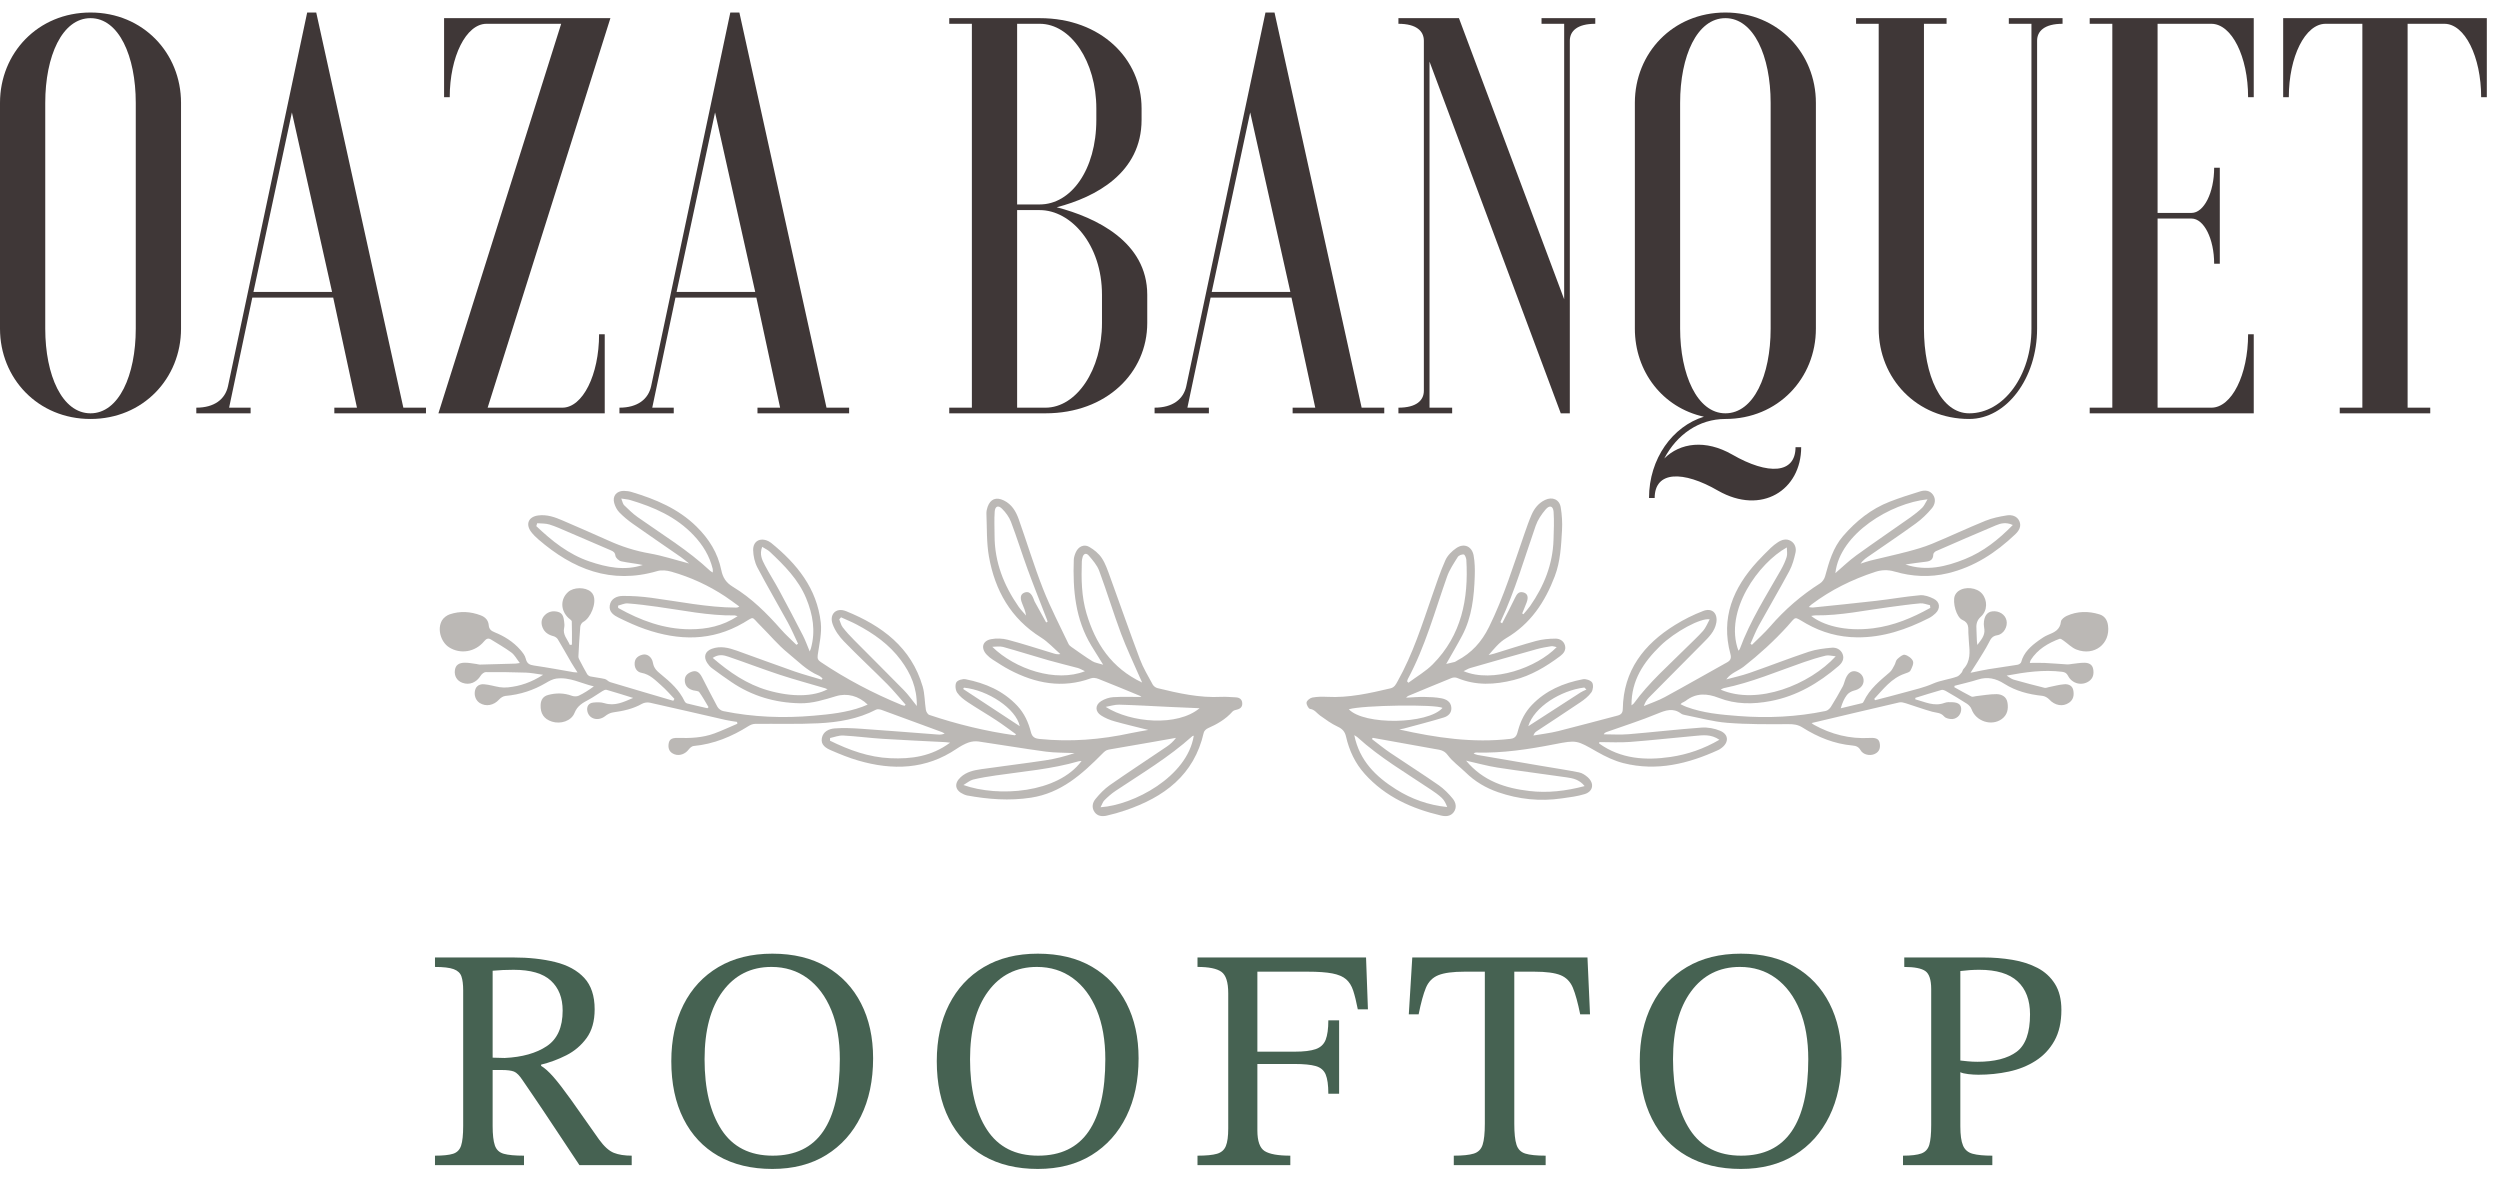 <svg width="180" height="85" viewBox="0 0 180 85" fill="none" xmlns="http://www.w3.org/2000/svg">
<path d="M0 7.404C0 3.827 2.729 0.901 6.517 0.901C10.305 0.901 13.034 3.827 13.034 7.404V23.662C13.034 27.239 10.305 30.166 6.517 30.166C2.729 30.166 0 27.239 0 23.662V7.404ZM9.775 7.404C9.775 4.03 8.553 1.307 6.517 1.307C4.48 1.307 3.258 4.03 3.258 7.404V23.662C3.258 27.036 4.48 29.759 6.517 29.759C8.553 29.759 9.775 27.036 9.775 23.662V7.404Z" fill="#3F3737"/>
<path d="M14.134 29.352C15.437 29.352 16.211 28.743 16.415 27.808L22.117 0.901H22.769L29.041 29.352H30.671V29.759H24.072V29.352H25.701L23.991 21.427H18.166L16.496 29.352H18.044V29.759H14.134V29.352ZM18.248 21.02H23.909L21.017 8.095L18.248 21.02Z" fill="#3F3737"/>
<path d="M31.566 29.759L40.405 1.713H35.029C33.562 1.713 32.381 4.071 32.381 6.997H31.974V1.307H43.949L35.11 29.353H40.486C41.953 29.353 43.134 26.995 43.134 24.069H43.541V29.759H31.566Z" fill="#3F3737"/>
<path d="M44.6 29.352C45.904 29.352 46.677 28.743 46.881 27.808L52.583 0.901H53.235L59.508 29.352H61.137V29.759H54.538V29.352H56.168L54.457 21.427H48.633L46.962 29.352H48.51V29.759H44.6V29.352ZM48.714 21.02H54.376L51.484 8.095L48.714 21.02Z" fill="#3F3737"/>
<path d="M69.975 29.353V1.713H68.346V1.307H74.863C79.262 1.307 82.194 4.234 82.194 7.81V8.623C82.194 12.444 78.895 14.192 76.085 14.923C78.895 15.655 82.602 17.403 82.602 21.223V23.256C82.602 26.832 79.669 29.759 75.27 29.759H68.346V29.353H69.975ZM78.936 7.81C78.936 4.437 77.103 1.713 74.863 1.713H73.233V14.72H74.863C77.103 14.72 78.936 12.241 78.936 8.623V7.81ZM79.343 21.223C79.343 17.606 77.103 15.127 74.863 15.127H73.233V29.353H75.27C77.51 29.353 79.343 26.629 79.343 23.256V21.223Z" fill="#3F3737"/>
<path d="M83.13 29.352C84.434 29.352 85.208 28.743 85.411 27.808L91.114 0.901H91.765L98.038 29.352H99.667V29.759H93.069V29.352H94.698L92.987 21.427H87.163L85.493 29.352H87.04V29.759H83.13V29.352ZM87.244 21.02H92.906L90.014 8.095L87.244 21.02Z" fill="#3F3737"/>
<path d="M105.044 1.307L112.62 21.549V1.713H110.99V1.307H114.86V1.713C113.556 1.713 113.027 2.242 113.027 2.933V29.759H112.375L102.926 4.437V29.353H104.555V29.759H100.686V29.353C101.989 29.353 102.518 28.824 102.518 28.133V2.933C102.518 2.242 101.989 1.713 100.686 1.713V1.307H105.044Z" fill="#3F3737"/>
<path d="M119.136 35.856H118.729C118.729 33.011 120.439 30.694 122.68 30.003C119.706 29.352 117.71 26.751 117.71 23.662V7.404C117.71 3.827 120.439 0.901 124.227 0.901C128.015 0.901 130.744 3.827 130.744 7.404V23.662C130.744 27.239 128.015 30.166 124.227 30.166C122.313 30.166 120.725 31.303 119.828 33.011C120.969 31.873 122.802 31.629 124.716 32.726C127.323 34.23 129.278 34.108 129.278 32.198H129.685C129.685 35.287 126.834 37.116 123.698 35.328C121.173 33.864 119.136 33.905 119.136 35.856ZM127.486 23.662V7.404C127.486 4.03 126.264 1.307 124.227 1.307C122.191 1.307 120.969 4.03 120.969 7.404V23.662C120.969 26.954 122.191 29.759 124.227 29.759C126.264 29.759 127.486 27.036 127.486 23.662Z" fill="#3F3737"/>
<path d="M146.671 23.662C146.671 27.239 144.472 30.166 141.783 30.166C137.995 30.166 135.266 27.239 135.266 23.662V1.713H133.637V1.307H140.154V1.713H138.525V23.662C138.525 27.036 139.747 29.759 141.783 29.759C144.268 29.759 146.264 27.036 146.264 23.662V1.713H144.635V1.307H148.504V1.713C147.201 1.713 146.671 2.242 146.671 2.933V23.662Z" fill="#3F3737"/>
<path d="M162.27 6.997H161.863C161.863 4.071 160.681 1.713 159.215 1.713H155.346V15.33H157.79C158.686 15.33 159.419 13.867 159.419 12.078H159.826V18.988H159.419C159.419 17.2 158.686 15.736 157.79 15.736H155.346V29.353H159.215C160.681 29.353 161.863 26.995 161.863 24.069H162.27V29.759H150.458V29.353H152.087V1.713H150.458V1.307H162.27V6.997Z" fill="#3F3737"/>
<path d="M179.051 1.307V6.997H178.643C178.643 4.071 177.462 1.713 175.996 1.713H173.348V29.353H174.978V29.759H168.461V29.353H170.09V1.713H167.443C165.976 1.713 164.795 4.071 164.795 6.997H164.388V1.307H179.051Z" fill="#3F3737"/>
<path d="M42.815 72.67C42.815 73.52 42.621 74.21 42.233 74.741C41.845 75.272 41.358 75.686 40.773 75.981C40.188 76.277 39.583 76.501 38.96 76.653V76.744C39.218 76.896 39.511 77.158 39.838 77.529C40.165 77.901 40.587 78.448 41.104 79.168C41.621 79.889 42.298 80.849 43.134 82.047C43.499 82.548 43.852 82.867 44.195 83.004C44.537 83.14 44.966 83.208 45.483 83.208V83.891H41.72C41.096 82.951 40.575 82.165 40.157 81.535C39.739 80.906 39.386 80.375 39.097 79.942C38.808 79.51 38.549 79.127 38.321 78.793C38.093 78.459 37.865 78.125 37.637 77.791C37.409 77.442 37.2 77.23 37.01 77.154C36.819 77.078 36.519 77.04 36.109 77.04H35.47V81.069C35.47 81.691 35.523 82.158 35.63 82.469C35.736 82.78 35.949 82.981 36.269 83.072C36.588 83.163 37.074 83.208 37.728 83.208V83.891H31.319V83.208C31.897 83.208 32.33 83.163 32.619 83.072C32.908 82.981 33.102 82.784 33.201 82.48C33.299 82.177 33.349 81.706 33.349 81.069V71.304C33.349 70.879 33.307 70.545 33.223 70.302C33.14 70.06 32.953 69.885 32.665 69.779C32.376 69.673 31.927 69.62 31.319 69.62V68.937H36.93C38.07 68.937 39.085 69.047 39.975 69.267C40.864 69.487 41.56 69.866 42.062 70.405C42.564 70.944 42.815 71.699 42.815 72.67ZM35.47 69.893V76.152L36.337 76.175C37.599 76.115 38.61 75.83 39.37 75.322C40.131 74.813 40.511 73.96 40.511 72.761C40.511 71.85 40.23 71.133 39.667 70.61C39.104 70.086 38.207 69.825 36.975 69.825C36.458 69.825 35.957 69.847 35.47 69.893Z" fill="#466252"/>
<path d="M62.864 76.198C62.864 77.791 62.571 79.183 61.985 80.374C61.4 81.566 60.567 82.495 59.488 83.162C58.408 83.83 57.116 84.164 55.61 84.164C54.105 84.164 52.808 83.853 51.721 83.231C50.634 82.609 49.797 81.717 49.212 80.556C48.627 79.395 48.334 78.011 48.334 76.403C48.334 74.855 48.627 73.5 49.212 72.34C49.797 71.179 50.634 70.276 51.721 69.631C52.808 68.986 54.105 68.664 55.61 68.664C57.131 68.664 58.431 68.979 59.511 69.608C60.59 70.238 61.419 71.118 61.997 72.249C62.575 73.379 62.864 74.696 62.864 76.198ZM60.468 76.266C60.468 74.9 60.263 73.721 59.853 72.727C59.442 71.733 58.868 70.966 58.131 70.428C57.393 69.889 56.53 69.619 55.542 69.619C54.067 69.619 52.896 70.208 52.029 71.384C51.162 72.559 50.729 74.187 50.729 76.266C50.729 78.405 51.136 80.097 51.949 81.342C52.763 82.586 53.991 83.208 55.633 83.208C57.26 83.208 58.473 82.624 59.271 81.455C60.069 80.287 60.468 78.558 60.468 76.266Z" fill="#466252"/>
<path d="M81.978 76.198C81.978 77.791 81.685 79.183 81.1 80.374C80.514 81.566 79.681 82.495 78.602 83.162C77.522 83.83 76.23 84.164 74.724 84.164C73.219 84.164 71.922 83.853 70.835 83.231C69.748 82.609 68.912 81.717 68.326 80.556C67.741 79.395 67.448 78.011 67.448 76.403C67.448 74.855 67.741 73.5 68.326 72.34C68.912 71.179 69.748 70.276 70.835 69.631C71.922 68.986 73.219 68.664 74.724 68.664C76.245 68.664 77.545 68.979 78.625 69.608C79.704 70.238 80.533 71.118 81.111 72.249C81.689 73.379 81.978 74.696 81.978 76.198ZM79.583 76.266C79.583 74.9 79.377 73.721 78.967 72.727C78.556 71.733 77.982 70.966 77.245 70.428C76.507 69.889 75.644 69.619 74.656 69.619C73.181 69.619 72.01 70.208 71.143 71.384C70.277 72.559 69.843 74.187 69.843 76.266C69.843 78.405 70.25 80.097 71.064 81.342C71.877 82.586 73.105 83.208 74.747 83.208C76.374 83.208 77.587 82.624 78.385 81.455C79.184 80.287 79.583 78.558 79.583 76.266Z" fill="#466252"/>
<path d="M98.491 72.67H97.761C97.655 72.124 97.545 71.676 97.431 71.327C97.317 70.978 97.146 70.705 96.918 70.507C96.69 70.31 96.359 70.17 95.926 70.086C95.492 70.003 94.903 69.961 94.158 69.961H90.531V75.72H93.223C93.876 75.72 94.378 75.659 94.728 75.538C95.078 75.416 95.317 75.193 95.447 74.866C95.575 74.54 95.64 74.073 95.64 73.466H96.416V78.747H95.64C95.64 78.125 95.575 77.662 95.447 77.359C95.317 77.055 95.078 76.854 94.728 76.755C94.378 76.657 93.876 76.607 93.223 76.607H90.531V81.387C90.531 82.161 90.706 82.658 91.056 82.878C91.405 83.098 92.021 83.208 92.903 83.208V83.891H86.22V83.208C86.844 83.208 87.311 83.162 87.623 83.072C87.934 82.981 88.148 82.795 88.262 82.514C88.376 82.233 88.433 81.812 88.433 81.25V71.508C88.433 70.72 88.269 70.207 87.942 69.972C87.615 69.737 87.041 69.619 86.22 69.619V68.936H98.355L98.491 72.67Z" fill="#466252"/>
<path d="M114.481 73.034H113.774C113.606 72.199 113.431 71.562 113.249 71.122C113.066 70.682 112.77 70.379 112.359 70.211C111.949 70.044 111.318 69.961 110.466 69.961H109.029V80.909C109.029 81.592 109.082 82.097 109.189 82.423C109.295 82.75 109.508 82.962 109.828 83.06C110.147 83.159 110.633 83.208 111.287 83.208V83.891H104.673V83.208C105.311 83.208 105.79 83.159 106.11 83.06C106.429 82.962 106.642 82.75 106.748 82.423C106.854 82.097 106.908 81.592 106.908 80.909V69.961H105.448C104.612 69.961 103.984 70.044 103.566 70.211C103.148 70.378 102.848 70.682 102.665 71.122C102.483 71.562 102.308 72.199 102.141 73.034H101.434L101.684 68.937H114.298L114.481 73.034Z" fill="#466252"/>
<path d="M132.591 76.198C132.591 77.791 132.298 79.183 131.713 80.374C131.127 81.566 130.295 82.495 129.215 83.162C128.135 83.83 126.843 84.164 125.338 84.164C123.832 84.164 122.536 83.853 121.449 83.231C120.361 82.609 119.525 81.717 118.94 80.556C118.354 79.395 118.062 78.011 118.062 76.403C118.062 74.855 118.354 73.5 118.94 72.34C119.525 71.179 120.362 70.276 121.449 69.631C122.536 68.986 123.832 68.664 125.338 68.664C126.858 68.664 128.158 68.979 129.238 69.608C130.318 70.238 131.146 71.118 131.724 72.249C132.302 73.379 132.591 74.696 132.591 76.198ZM130.196 76.266C130.196 74.9 129.991 73.721 129.58 72.727C129.169 71.733 128.595 70.966 127.858 70.428C127.12 69.889 126.258 69.619 125.269 69.619C123.794 69.619 122.623 70.208 121.756 71.384C120.89 72.559 120.457 74.187 120.457 76.266C120.457 78.405 120.863 80.097 121.677 81.342C122.49 82.586 123.718 83.208 125.361 83.208C126.987 83.208 128.2 82.624 128.999 81.455C129.797 80.287 130.196 78.558 130.196 76.266Z" fill="#466252"/>
<path d="M137.107 68.937H142.787C143.516 68.937 144.219 68.994 144.896 69.108C145.573 69.221 146.174 69.415 146.698 69.688C147.223 69.961 147.641 70.344 147.953 70.837C148.264 71.331 148.42 71.957 148.42 72.715C148.42 73.595 148.253 74.335 147.919 74.934C147.584 75.534 147.132 76.015 146.561 76.38C145.991 76.744 145.349 77.002 144.634 77.154C143.919 77.306 143.189 77.381 142.444 77.381C142.216 77.381 141.973 77.366 141.715 77.336C141.456 77.305 141.266 77.26 141.144 77.199V81.091C141.144 81.714 141.209 82.177 141.338 82.48C141.467 82.784 141.699 82.981 142.034 83.072C142.368 83.163 142.84 83.208 143.448 83.208V83.891H137.016V83.208C137.609 83.208 138.05 83.155 138.339 83.049C138.627 82.943 138.818 82.734 138.909 82.423C139.001 82.112 139.046 81.638 139.046 81V71.213C139.046 70.546 138.905 70.113 138.624 69.916C138.342 69.719 137.837 69.62 137.107 69.62L137.107 68.937ZM141.144 69.915V76.357C141.266 76.372 141.445 76.391 141.68 76.414C141.916 76.437 142.148 76.448 142.376 76.448C143.608 76.448 144.546 76.209 145.193 75.731C145.839 75.253 146.162 74.354 146.162 73.034C146.162 72.002 145.862 71.209 145.262 70.655C144.661 70.101 143.745 69.825 142.513 69.825C142.285 69.825 142.06 69.832 141.84 69.847C141.62 69.862 141.387 69.885 141.144 69.915Z" fill="#466252"/>
<g opacity="0.4">
<path fill-rule="evenodd" clip-rule="evenodd" d="M137.901 50.351C138.592 50.532 139.253 50.893 140.018 50.604C140.18 50.543 140.375 50.552 140.554 50.558C141.035 50.575 141.235 50.759 141.203 51.132C141.169 51.523 140.826 51.82 140.429 51.768C140.27 51.747 140.067 51.697 139.975 51.585C139.738 51.299 139.415 51.326 139.111 51.242C138.471 51.066 137.848 50.833 137.213 50.634C137.064 50.587 136.889 50.54 136.745 50.574C134.637 51.061 132.531 51.563 130.435 52.059C130.456 52.075 130.525 52.142 130.606 52.187C131.855 52.876 133.185 53.213 134.618 53.132C135.145 53.102 135.316 53.232 135.353 53.603C135.388 53.943 135.249 54.179 134.933 54.304C134.6 54.436 134.145 54.33 133.965 54.022C133.822 53.776 133.648 53.701 133.385 53.678C132.071 53.56 130.882 53.078 129.779 52.38C129.456 52.175 129.148 52.135 128.768 52.138C127.298 52.147 125.823 52.158 124.359 52.043C123.34 51.963 122.337 51.68 121.328 51.483C121.228 51.464 121.117 51.437 121.038 51.378C120.461 50.947 119.933 51.136 119.329 51.386C118.128 51.882 116.884 52.275 115.658 52.711C115.591 52.735 115.527 52.767 115.472 52.871C116.069 52.871 116.669 52.912 117.261 52.863C119.01 52.718 120.754 52.514 122.504 52.387C122.948 52.354 123.441 52.444 123.853 52.617C124.475 52.88 124.49 53.452 123.95 53.854C123.877 53.908 123.802 53.961 123.721 53.999C121.538 54.998 119.281 55.549 116.887 54.946C116.224 54.779 115.579 54.467 114.981 54.126C113.52 53.292 113.533 53.271 111.92 53.587C110.055 53.952 108.182 54.236 106.273 54.184C106.223 54.182 106.172 54.194 106.101 54.257C106.196 54.291 106.289 54.34 106.387 54.357C107.898 54.619 109.409 54.877 110.92 55.134C111.846 55.292 112.775 55.43 113.696 55.613C113.922 55.658 114.15 55.81 114.326 55.97C114.805 56.405 114.712 56.983 114.098 57.174C113.563 57.342 112.992 57.406 112.433 57.487C110.873 57.712 109.347 57.553 107.858 57.037C106.979 56.733 106.199 56.272 105.531 55.62C105.098 55.197 104.584 54.838 104.229 54.359C103.959 53.995 103.637 53.986 103.287 53.923C101.803 53.656 100.32 53.389 98.837 53.123C98.816 53.152 98.796 53.182 98.776 53.211C99.215 53.543 99.642 53.895 100.098 54.203C101.252 54.984 102.43 55.73 103.574 56.525C103.958 56.792 104.302 57.139 104.598 57.503C104.818 57.774 104.911 58.146 104.669 58.475C104.438 58.788 104.085 58.796 103.75 58.718C101.649 58.224 99.746 57.368 98.268 55.73C97.566 54.951 97.143 54.039 96.913 53.032C96.832 52.676 96.65 52.475 96.308 52.317C95.858 52.108 95.447 51.807 95.04 51.516C94.808 51.35 94.662 51.089 94.323 51.041C94.211 51.025 94.044 50.713 94.073 50.571C94.102 50.428 94.329 50.252 94.493 50.222C94.842 50.159 95.208 50.154 95.564 50.173C97.12 50.254 98.614 49.914 100.11 49.562C100.411 49.49 100.505 49.269 100.63 49.046C101.722 47.102 102.388 44.988 103.112 42.897C103.411 42.035 103.698 41.166 104.069 40.335C104.221 39.993 104.536 39.679 104.854 39.463C105.412 39.082 105.982 39.333 106.102 40.001C106.187 40.478 106.199 40.975 106.183 41.461C106.133 42.948 105.986 44.421 105.273 45.768C104.92 46.436 104.532 47.086 104.126 47.805C104.343 47.755 104.543 47.713 104.741 47.66C104.8 47.644 104.851 47.595 104.908 47.565C105.956 47.018 106.678 46.221 107.214 45.133C108.28 42.972 108.974 40.685 109.761 38.427C109.918 37.978 110.073 37.527 110.261 37.09C110.463 36.618 110.769 36.219 111.25 35.993C111.774 35.746 112.278 35.959 112.373 36.529C112.463 37.069 112.495 37.63 112.465 38.177C112.401 39.293 112.352 40.414 111.947 41.483C111.243 43.339 110.207 44.913 108.441 45.951C107.954 46.237 107.576 46.709 107.181 47.164C107.308 47.132 107.437 47.106 107.563 47.067C108.574 46.759 109.578 46.425 110.597 46.149C111.049 46.027 111.532 45.983 112.002 45.981C112.296 45.979 112.588 46.141 112.678 46.472C112.77 46.806 112.578 47.055 112.335 47.237C111.318 47.998 110.237 48.647 108.989 48.961C107.623 49.305 106.264 49.378 104.926 48.816C104.81 48.767 104.639 48.768 104.522 48.815C103.471 49.238 102.426 49.676 101.38 50.111C101.347 50.125 101.323 50.159 101.238 50.233C101.713 50.211 102.126 50.172 102.538 50.179C102.962 50.186 103.392 50.199 103.804 50.282C104.129 50.349 104.449 50.514 104.494 50.918C104.539 51.328 104.273 51.562 103.944 51.662C102.997 51.95 102.037 52.195 101.082 52.454C100.984 52.481 100.884 52.494 100.744 52.522C103.416 53.123 106.059 53.511 108.765 53.196C109.194 53.146 109.23 52.834 109.309 52.556C109.497 51.886 109.794 51.288 110.277 50.778C111.288 49.712 112.569 49.175 113.975 48.904C114.182 48.864 114.534 48.984 114.636 49.145C114.74 49.31 114.702 49.674 114.579 49.848C114.379 50.132 114.081 50.364 113.787 50.563C112.742 51.273 111.681 51.959 110.628 52.657C110.536 52.718 110.46 52.805 110.404 52.958C111.001 52.854 111.607 52.783 112.194 52.638C113.62 52.283 115.036 51.89 116.459 51.524C116.727 51.455 116.836 51.323 116.841 51.043C116.885 48.282 118.354 46.388 120.6 44.998C121.242 44.601 121.928 44.256 122.633 43.988C123.277 43.743 123.691 44.161 123.574 44.836C123.462 45.476 123.015 45.895 122.589 46.325C121.301 47.626 120.007 48.921 118.722 50.224C118.563 50.385 118.441 50.58 118.356 50.836C118.861 50.623 119.388 50.451 119.867 50.19C121.372 49.371 122.858 48.517 124.357 47.685C124.619 47.539 124.664 47.361 124.589 47.085C123.886 44.481 124.784 42.335 126.523 40.438C126.836 40.096 127.167 39.769 127.499 39.445C127.647 39.302 127.812 39.175 127.983 39.059C128.275 38.862 128.604 38.756 128.929 38.942C129.242 39.121 129.347 39.465 129.277 39.785C129.177 40.243 129.048 40.714 128.827 41.124C128.121 42.441 127.359 43.727 126.638 45.036C126.406 45.457 126.234 45.911 126.034 46.35C126.069 46.376 126.104 46.402 126.139 46.428C126.58 45.988 127.05 45.573 127.456 45.102C128.501 43.892 129.694 42.861 131.044 42.003C131.208 41.899 131.354 41.689 131.405 41.501C131.687 40.465 131.975 39.438 132.699 38.599C133.632 37.519 134.719 36.642 136.06 36.121C136.778 35.841 137.516 35.608 138.253 35.38C138.588 35.276 138.938 35.299 139.168 35.612C139.409 35.941 139.317 36.326 139.102 36.587C138.762 36.998 138.365 37.38 137.933 37.693C136.796 38.519 135.625 39.3 134.47 40.102C134.282 40.232 134.105 40.377 133.959 40.584C134.198 40.509 134.434 40.42 134.678 40.36C135.565 40.142 136.46 39.949 137.343 39.716C137.938 39.558 138.537 39.388 139.104 39.154C140.391 38.622 141.651 38.025 142.94 37.501C143.433 37.3 143.972 37.189 144.5 37.107C144.848 37.053 145.225 37.151 145.391 37.516C145.566 37.901 145.36 38.222 145.087 38.481C143.701 39.795 142.151 40.816 140.256 41.272C138.948 41.586 137.671 41.521 136.398 41.149C135.923 41.011 135.475 41.024 134.999 41.181C133.354 41.721 131.824 42.473 130.44 43.514C130.38 43.559 130.329 43.617 130.232 43.708C130.361 43.724 130.442 43.75 130.521 43.742C132.045 43.584 133.571 43.434 135.094 43.258C136.143 43.137 137.186 42.95 138.238 42.857C138.56 42.828 138.928 42.96 139.229 43.111C139.687 43.342 139.725 43.808 139.354 44.164C139.216 44.297 139.056 44.416 138.886 44.502C137.259 45.33 135.564 45.907 133.707 45.889C132.401 45.876 131.193 45.547 130.052 44.901C129.11 44.368 129.382 44.336 128.683 45.103C127.724 46.157 126.684 47.102 125.564 47.986C125.148 48.314 124.622 48.444 124.293 48.917C124.851 48.764 125.42 48.642 125.965 48.452C127.389 47.956 128.796 47.406 130.226 46.928C130.753 46.752 131.326 46.685 131.884 46.635C132.209 46.606 132.535 46.755 132.669 47.095C132.805 47.442 132.633 47.734 132.378 47.953C130.949 49.18 129.373 50.117 127.487 50.476C126.217 50.718 124.964 50.721 123.753 50.248C122.901 49.914 122.115 49.88 121.364 50.465C121.284 50.527 121.182 50.561 121.092 50.611C121.071 50.623 121.056 50.647 121.001 50.704C121.143 50.77 121.27 50.839 121.404 50.889C122.616 51.342 123.89 51.455 125.164 51.553C127.273 51.717 129.369 51.621 131.443 51.191C131.587 51.161 131.742 51.024 131.824 50.894C132.125 50.416 132.405 49.923 132.676 49.426C132.772 49.25 132.807 49.041 132.887 48.854C133.066 48.434 133.325 48.264 133.639 48.344C133.984 48.433 134.201 48.715 134.179 49.046C134.155 49.396 133.881 49.63 133.493 49.722C133.304 49.768 133.094 49.889 132.978 50.04C132.778 50.301 132.644 50.612 132.533 50.997C133.049 50.874 133.565 50.755 134.078 50.625C134.127 50.612 134.172 50.54 134.197 50.485C134.611 49.603 135.351 49.015 136.065 48.399C136.216 48.268 136.305 48.061 136.407 47.88C136.481 47.746 136.495 47.561 136.598 47.465C136.754 47.319 136.989 47.111 137.144 47.144C137.371 47.193 137.652 47.395 137.732 47.601C137.802 47.782 137.661 48.076 137.549 48.285C137.489 48.396 137.296 48.451 137.152 48.5C136.176 48.83 135.601 49.619 134.946 50.317C134.964 50.349 134.983 50.382 135.002 50.415C135.733 50.223 136.468 50.04 137.196 49.836C137.854 49.652 138.532 49.504 139.152 49.23C139.725 48.976 140.337 48.922 140.911 48.713C141.036 48.667 141.139 48.542 141.231 48.436C141.296 48.361 141.307 48.237 141.374 48.165C141.895 47.606 141.826 46.932 141.764 46.256C141.743 46.025 141.729 45.794 141.722 45.562C141.711 45.191 141.779 44.852 141.29 44.632C140.85 44.434 140.581 43.383 140.737 42.916C140.783 42.78 140.89 42.641 141.008 42.556C141.496 42.205 142.333 42.306 142.707 42.742C143.106 43.208 143.11 43.96 142.631 44.392C142.314 44.677 142.276 44.972 142.305 45.345C142.332 45.703 142.31 46.064 142.367 46.438C142.616 46.097 142.916 45.791 142.877 45.327C142.866 45.199 142.833 45.071 142.834 44.944C142.838 44.379 143.058 44.058 143.455 44.016C143.94 43.965 144.367 44.24 144.468 44.666C144.571 45.103 144.276 45.662 143.801 45.737C143.416 45.797 143.323 46.028 143.18 46.304C142.956 46.737 142.688 47.149 142.433 47.567C142.273 47.828 142.104 48.084 141.875 48.441C142.381 48.339 142.784 48.246 143.192 48.179C143.879 48.068 144.571 47.979 145.258 47.864C145.358 47.847 145.503 47.756 145.525 47.672C145.715 46.96 146.23 46.517 146.789 46.112C146.997 45.962 147.216 45.812 147.452 45.715C147.91 45.528 148.328 45.349 148.388 44.753C148.403 44.601 148.634 44.422 148.806 44.343C149.566 43.999 150.355 43.989 151.149 44.23C151.542 44.349 151.724 44.645 151.777 45.03C151.96 46.354 150.793 47.264 149.505 46.768C149.16 46.636 148.881 46.335 148.567 46.118C148.483 46.06 148.358 45.967 148.292 45.992C147.457 46.307 146.708 46.748 146.212 47.523C146.174 47.583 146.167 47.663 146.146 47.73C146.524 47.73 146.882 47.716 147.238 47.733C147.779 47.758 148.318 47.807 148.858 47.839C148.957 47.845 149.058 47.817 149.158 47.806C149.464 47.774 149.77 47.716 150.075 47.718C150.37 47.721 150.643 47.819 150.708 48.169C150.773 48.523 150.712 48.839 150.393 49.055C149.886 49.397 149.191 49.227 148.902 48.664C148.798 48.463 148.68 48.395 148.466 48.369C147.133 48.204 145.822 48.393 144.478 48.643C144.646 48.742 144.804 48.881 144.986 48.934C145.725 49.147 146.471 49.338 147.217 49.525C147.306 49.547 147.413 49.493 147.511 49.474C147.884 49.401 148.253 49.295 148.629 49.266C148.921 49.242 149.21 49.357 149.276 49.696C149.343 50.04 149.295 50.369 148.975 50.593C148.525 50.909 147.945 50.798 147.547 50.363C147.426 50.231 147.222 50.118 147.046 50.1C146.069 49.998 145.135 49.756 144.304 49.228C143.7 48.845 143.097 48.708 142.403 48.93C141.854 49.105 141.288 49.229 140.73 49.376C140.723 49.41 140.717 49.445 140.71 49.479C141.121 49.706 141.528 49.943 141.948 50.153C142.03 50.194 142.162 50.135 142.272 50.123C142.765 50.07 143.259 49.974 143.753 49.978C144.123 49.982 144.47 50.16 144.539 50.591C144.613 51.047 144.532 51.475 144.132 51.768C143.391 52.31 142.264 51.934 141.955 51.07C141.9 50.913 141.758 50.76 141.615 50.667C141.129 50.351 140.628 50.058 140.126 49.767C140.027 49.71 139.885 49.649 139.787 49.676C139.156 49.853 138.531 50.053 137.905 50.246C137.904 50.282 137.903 50.316 137.901 50.351ZM101.312 49.059C101.344 49.091 101.375 49.124 101.406 49.157C101.997 48.716 102.654 48.341 103.166 47.823C105.232 45.734 105.744 43.12 105.576 40.306C105.567 40.166 105.467 39.93 105.387 39.921C105.25 39.904 105.031 39.99 104.959 40.104C104.675 40.557 104.366 41.013 104.19 41.511C103.31 43.995 102.621 46.551 101.363 48.892C101.336 48.942 101.329 49.003 101.312 49.059ZM109.597 44.168C109.627 44.187 109.657 44.206 109.686 44.224C109.848 44.028 110.024 43.841 110.169 43.634C111.168 42.198 111.8 40.629 111.854 38.862C111.874 38.196 111.904 37.527 111.859 36.864C111.83 36.426 111.575 36.343 111.284 36.683C110.989 37.026 110.718 37.43 110.57 37.854C109.761 40.171 109.087 42.536 108.04 44.767C108.034 44.781 108.052 44.806 108.059 44.827C108.091 44.843 108.123 44.86 108.155 44.876C108.467 44.264 108.791 43.657 109.086 43.036C109.216 42.761 109.361 42.561 109.695 42.657C109.983 42.74 110.061 42.984 109.924 43.359C109.824 43.632 109.707 43.899 109.597 44.168ZM125.167 46.849C125.205 46.803 125.249 46.77 125.265 46.727C126.005 44.706 127.164 42.903 128.217 41.045C128.387 40.744 128.539 40.425 128.641 40.097C128.703 39.898 128.652 39.665 128.652 39.415C126.647 40.516 124.102 43.98 125.167 46.849ZM117.468 50.786C117.553 50.715 117.609 50.684 117.643 50.637C118.736 49.123 120.145 47.906 121.454 46.596C121.844 46.204 122.26 45.834 122.623 45.419C122.821 45.192 122.932 44.889 123.097 44.594C122.475 44.469 120.592 45.477 119.536 46.508C118.355 47.662 117.45 48.976 117.468 50.786ZM138.78 35.951C136.137 36.225 132.464 38.413 132.146 41.265C132.659 40.826 133.12 40.374 133.637 40C134.933 39.062 136.257 38.164 137.564 37.241C137.857 37.033 138.143 36.807 138.4 36.557C138.545 36.415 138.624 36.206 138.78 35.951ZM97.509 52.931C97.885 54.791 99.083 55.932 100.529 56.841C101.635 57.536 102.858 57.971 104.197 58.106C104.101 57.839 103.982 57.614 103.806 57.447C103.574 57.227 103.306 57.042 103.039 56.863C101.235 55.65 99.349 54.55 97.731 53.076C97.685 53.034 97.626 53.007 97.509 52.931ZM138.982 43.767C138.976 43.704 138.969 43.641 138.962 43.577C138.731 43.529 138.495 43.422 138.27 43.441C137.528 43.506 136.789 43.613 136.05 43.709C134.277 43.94 132.522 44.328 130.721 44.306C130.626 44.305 130.53 44.33 130.405 44.347C131.23 45.007 132.828 45.492 134.865 45.237C136.354 45.051 137.696 44.483 138.982 43.767ZM105.557 54.767C106.791 56.248 108.4 56.75 110.116 56.952C111.429 57.107 112.735 56.957 114.095 56.598C113.695 56.11 113.231 56.033 112.778 55.967C111.12 55.726 109.457 55.519 107.802 55.263C107.081 55.151 106.375 54.95 105.557 54.767ZM115.156 53.43C115.149 53.464 115.142 53.497 115.136 53.531C116.698 54.648 118.478 54.767 120.291 54.499C121.498 54.32 122.662 53.924 123.796 53.263C123.184 52.846 122.611 52.934 122.053 52.984C120.486 53.124 118.923 53.301 117.355 53.42C116.626 53.476 115.889 53.43 115.156 53.43ZM132.172 47.253C131.873 47.228 131.651 47.157 131.457 47.204C130.933 47.33 130.415 47.49 129.905 47.666C127.982 48.332 126.106 49.141 124.099 49.55C124.032 49.564 123.972 49.614 123.892 49.657C126.558 50.799 130.295 49.294 132.172 47.253ZM144.922 37.8C144.415 37.569 144.037 37.685 143.685 37.833C142.248 38.437 140.819 39.059 139.391 39.683C139.306 39.721 139.201 39.835 139.198 39.916C139.189 40.276 139.003 40.408 138.667 40.443C138.173 40.494 137.682 40.575 137.19 40.643C138.689 41.147 140.107 40.806 141.482 40.251C142.795 39.72 143.888 38.861 144.922 37.8ZM105.379 48.324C107.482 49.209 110.661 48.06 112.081 46.593C111.931 46.565 111.807 46.509 111.695 46.527C111.341 46.582 110.986 46.644 110.641 46.74C109.043 47.186 107.448 47.642 105.854 48.1C105.714 48.14 105.587 48.224 105.379 48.324ZM97.115 51.067C98.208 52.225 102.798 52.16 103.859 50.973C103.439 50.695 98.117 50.769 97.115 51.067ZM110.034 52.289C111.302 51.469 112.552 50.658 113.805 49.853C113.934 49.769 114.082 49.715 114.222 49.648C114.172 49.599 114.123 49.55 114.074 49.501C112.387 49.708 110.457 50.896 110.034 52.289Z" fill="#554D47"/>
<path fill-rule="evenodd" clip-rule="evenodd" d="M73.16 52.873C72.675 52.526 72.219 52.178 71.739 51.863C71.06 51.417 70.356 51.009 69.68 50.558C69.395 50.368 69.099 50.146 68.915 49.868C68.789 49.679 68.753 49.313 68.858 49.128C68.945 48.972 69.314 48.863 69.525 48.905C70.943 49.186 72.233 49.736 73.246 50.818C73.756 51.361 74.048 52.016 74.228 52.72C74.32 53.077 74.517 53.172 74.854 53.206C77.073 53.432 79.262 53.255 81.434 52.783C81.849 52.693 82.269 52.63 82.687 52.554C82.695 52.552 82.7 52.537 82.686 52.557C81.875 52.353 81.048 52.161 80.233 51.932C79.902 51.839 79.571 51.699 79.282 51.515C78.838 51.233 78.835 50.76 79.282 50.481C79.534 50.324 79.851 50.214 80.146 50.196C80.825 50.154 81.508 50.182 82.181 50.182C82.157 50.165 82.111 50.114 82.053 50.09C81.065 49.683 80.078 49.272 79.084 48.88C78.922 48.816 78.702 48.782 78.547 48.838C76.494 49.584 74.56 49.212 72.692 48.231C72.27 48.01 71.871 47.745 71.469 47.489C71.318 47.392 71.176 47.274 71.052 47.145C70.602 46.679 70.726 46.142 71.355 46.021C71.745 45.946 72.185 45.963 72.57 46.065C73.678 46.359 74.769 46.717 75.867 47.049C76.01 47.092 76.155 47.13 76.346 47.092C75.883 46.69 75.463 46.219 74.949 45.897C72.775 44.535 71.636 42.509 71.203 40.068C71.024 39.062 71.067 38.017 71.022 36.989C71.015 36.827 71.052 36.654 71.106 36.499C71.308 35.927 71.719 35.766 72.264 36.026C72.845 36.303 73.146 36.816 73.347 37.38C73.941 39.053 74.453 40.757 75.102 42.407C75.633 43.757 76.313 45.049 76.933 46.364C76.974 46.451 77.063 46.525 77.145 46.583C77.642 46.93 78.133 47.287 78.648 47.605C78.844 47.727 79.097 47.755 79.428 47.859C79.1 47.332 78.834 46.914 78.578 46.489C77.42 44.577 77.235 42.463 77.313 40.3C77.32 40.113 77.388 39.918 77.467 39.746C77.652 39.346 78.049 39.159 78.427 39.377C78.77 39.574 79.11 39.852 79.327 40.178C79.593 40.577 79.75 41.055 79.917 41.512C80.64 43.494 81.33 45.488 82.074 47.462C82.313 48.097 82.671 48.688 82.996 49.288C83.059 49.405 83.212 49.514 83.344 49.546C84.849 49.915 86.358 50.255 87.926 50.174C88.27 50.157 88.617 50.194 88.963 50.208C89.226 50.219 89.418 50.333 89.441 50.612C89.464 50.887 89.311 51.037 89.045 51.096C88.939 51.12 88.81 51.154 88.744 51.228C88.253 51.785 87.634 52.141 86.965 52.435C86.842 52.489 86.699 52.625 86.671 52.747C85.976 55.809 83.818 57.397 81.026 58.346C80.588 58.495 80.141 58.624 79.689 58.725C79.367 58.796 79.027 58.776 78.811 58.473C78.586 58.157 78.655 57.796 78.87 57.533C79.175 57.16 79.521 56.798 79.915 56.523C81.268 55.577 82.652 54.675 84.019 53.748C84.261 53.584 84.479 53.384 84.675 53.125C84.067 53.233 83.459 53.341 82.85 53.447C81.847 53.622 80.844 53.8 79.84 53.968C79.616 54.006 79.499 54.134 79.34 54.294C77.897 55.749 76.398 57.098 74.236 57.432C72.675 57.673 71.151 57.552 69.621 57.272C69.534 57.256 69.449 57.218 69.367 57.181C68.762 56.912 68.677 56.419 69.158 55.966C69.575 55.574 70.112 55.458 70.648 55.381C72.193 55.158 73.744 54.974 75.287 54.741C75.994 54.635 76.69 54.45 77.377 54.222C76.677 54.189 75.97 54.207 75.278 54.114C73.668 53.898 72.067 53.62 70.46 53.388C70.223 53.353 69.954 53.383 69.728 53.463C69.429 53.571 69.142 53.735 68.876 53.914C66.658 55.414 64.266 55.478 61.791 54.759C61.125 54.566 60.477 54.3 59.839 54.025C59.473 53.867 59.081 53.641 59.173 53.145C59.262 52.668 59.683 52.478 60.093 52.446C60.718 52.397 61.352 52.426 61.979 52.469C63.833 52.596 65.684 52.748 67.537 52.887C67.689 52.898 67.844 52.888 68.018 52.816C67.951 52.78 67.888 52.736 67.817 52.71C66.368 52.174 64.918 51.637 63.465 51.11C63.346 51.067 63.175 51.043 63.073 51.096C61.772 51.773 60.355 52.006 58.923 52.077C57.405 52.152 55.88 52.101 54.358 52.12C54.204 52.121 54.034 52.19 53.9 52.274C52.682 53.04 51.385 53.577 49.935 53.713C49.806 53.725 49.663 53.862 49.574 53.977C49.337 54.285 48.931 54.441 48.577 54.314C48.26 54.201 48.106 53.977 48.132 53.63C48.16 53.259 48.328 53.117 48.802 53.131C49.697 53.156 50.587 53.121 51.435 52.808C51.996 52.6 52.54 52.344 53.091 52.11C53.084 52.066 53.076 52.022 53.068 51.978C52.786 51.93 52.501 51.896 52.223 51.832C50.413 51.42 48.606 50.997 46.794 50.594C46.618 50.555 46.384 50.583 46.229 50.671C45.574 51.044 44.863 51.192 44.129 51.295C43.933 51.322 43.73 51.435 43.571 51.561C43.082 51.944 42.426 51.784 42.295 51.231C42.214 50.888 42.366 50.62 42.713 50.585C42.977 50.557 43.266 50.549 43.514 50.627C44.269 50.864 44.911 50.54 45.584 50.251C44.946 50.053 44.31 49.848 43.668 49.666C43.582 49.641 43.454 49.711 43.363 49.766C43.032 49.966 42.72 50.199 42.379 50.38C41.951 50.608 41.572 50.813 41.365 51.332C41.128 51.924 40.354 52.152 39.738 51.956C39.166 51.774 38.898 51.373 38.925 50.752C38.941 50.389 39.104 50.135 39.462 50.038C40.036 49.883 40.603 49.887 41.172 50.096C41.318 50.15 41.528 50.156 41.665 50.092C42.043 49.913 42.398 49.686 42.755 49.42C41.845 49.209 41.009 48.73 40.056 48.858C39.799 48.892 39.544 49.03 39.315 49.166C38.411 49.702 37.442 50.014 36.394 50.106C36.232 50.12 36.047 50.242 35.933 50.368C35.555 50.788 34.987 50.902 34.537 50.613C34.249 50.428 34.114 50.056 34.207 49.692C34.294 49.353 34.57 49.243 34.86 49.267C35.236 49.297 35.603 49.417 35.977 49.476C36.174 49.507 36.381 49.511 36.58 49.49C37.45 49.401 38.257 49.129 39.103 48.585C38.618 48.521 38.247 48.442 37.874 48.429C36.909 48.397 35.943 48.384 34.977 48.391C34.852 48.392 34.685 48.527 34.612 48.645C34.304 49.141 33.804 49.35 33.291 49.161C32.897 49.016 32.691 48.664 32.754 48.242C32.805 47.892 33.028 47.714 33.489 47.715C33.769 47.715 34.049 47.776 34.328 47.812C34.403 47.822 34.478 47.853 34.552 47.851C35.414 47.83 36.276 47.805 37.138 47.779C37.198 47.777 37.258 47.762 37.427 47.737C37.2 47.446 37.055 47.158 36.823 46.985C36.362 46.641 35.854 46.359 35.365 46.052C35.148 45.916 35.013 45.984 34.851 46.18C34.215 46.949 33.149 47.121 32.341 46.611C31.734 46.228 31.462 45.278 31.826 44.665C31.94 44.475 32.168 44.303 32.38 44.231C33.126 43.979 33.877 44.025 34.615 44.306C34.95 44.433 35.159 44.665 35.189 45.014C35.214 45.301 35.358 45.421 35.612 45.523C36.313 45.805 36.948 46.204 37.452 46.775C37.62 46.965 37.799 47.188 37.855 47.423C37.938 47.778 38.123 47.872 38.456 47.92C39.412 48.057 40.363 48.237 41.316 48.4C41.377 48.41 41.441 48.408 41.582 48.417C41.408 48.143 41.26 47.924 41.128 47.697C40.804 47.141 40.494 46.577 40.161 46.027C40.101 45.926 39.969 45.837 39.854 45.807C39.494 45.714 39.211 45.538 39.067 45.186C38.932 44.859 38.975 44.542 39.224 44.291C39.489 44.025 39.831 43.957 40.191 44.059C40.522 44.154 40.58 44.444 40.616 44.731C40.635 44.883 40.654 45.047 40.62 45.192C40.498 45.708 40.862 46.031 41.027 46.433C41.077 46.428 41.128 46.423 41.179 46.417C41.179 45.859 41.189 45.301 41.168 44.743C41.165 44.66 41.019 44.58 40.936 44.502C40.35 43.953 40.335 43.142 40.902 42.626C41.298 42.265 42.153 42.256 42.551 42.616C42.625 42.682 42.689 42.772 42.727 42.864C42.961 43.428 42.534 44.493 41.989 44.782C41.885 44.837 41.791 45.001 41.78 45.122C41.719 45.838 41.68 46.556 41.645 47.274C41.641 47.366 41.697 47.465 41.742 47.553C41.914 47.883 42.086 48.213 42.273 48.534C42.319 48.611 42.42 48.685 42.507 48.703C42.852 48.774 43.206 48.807 43.548 48.887C43.686 48.92 43.794 49.071 43.932 49.113C45.445 49.568 46.962 50.011 48.477 50.457C48.504 50.411 48.532 50.365 48.559 50.319C48.25 49.999 47.96 49.657 47.626 49.365C47.196 48.991 46.81 48.556 46.188 48.444C45.842 48.381 45.662 48.072 45.697 47.707C45.73 47.365 45.98 47.2 46.292 47.13C46.595 47.064 46.94 47.295 47.014 47.733C47.084 48.144 47.34 48.348 47.619 48.576C48.281 49.118 48.91 49.689 49.286 50.483C49.319 50.553 49.4 50.631 49.473 50.649C49.958 50.772 50.446 50.88 50.934 50.993C50.961 50.967 50.988 50.941 51.015 50.915C50.796 50.551 50.594 50.175 50.345 49.833C50.277 49.738 50.067 49.745 49.922 49.707C49.582 49.616 49.345 49.431 49.308 49.054C49.273 48.7 49.465 48.499 49.767 48.378C50.096 48.245 50.337 48.358 50.541 48.749C50.913 49.463 51.268 50.186 51.656 50.891C51.733 51.03 51.917 51.167 52.073 51.199C54.225 51.638 56.395 51.721 58.583 51.53C59.768 51.427 60.946 51.303 62.073 50.894C62.204 50.847 62.331 50.789 62.472 50.731C61.828 50.105 60.997 49.884 60.194 50.125C59.341 50.381 58.496 50.655 57.586 50.636C55.798 50.599 54.152 50.117 52.669 49.113C52.188 48.788 51.717 48.449 51.252 48.102C51.121 48.005 51.009 47.869 50.919 47.731C50.635 47.292 50.76 46.892 51.254 46.712C51.859 46.491 52.453 46.635 53.031 46.841C54.415 47.335 55.791 47.85 57.178 48.334C57.832 48.562 58.504 48.738 59.167 48.938C59.185 48.905 59.203 48.871 59.221 48.838C59.129 48.771 59.046 48.682 58.944 48.639C58.075 48.272 57.433 47.587 56.724 47.011C56.008 46.43 55.414 45.7 54.754 45.048C54.062 44.366 54.355 44.366 53.539 44.842C51.244 46.185 48.874 46.135 46.453 45.298C45.81 45.076 45.185 44.788 44.572 44.489C44.214 44.315 43.829 44.076 43.902 43.595C43.976 43.107 44.401 42.915 44.817 42.908C45.507 42.897 46.203 42.95 46.888 43.04C48.919 43.31 50.932 43.738 52.994 43.747C53.056 43.747 53.119 43.747 53.23 43.668C52.895 43.428 52.568 43.176 52.224 42.948C51.022 42.152 49.723 41.554 48.338 41.161C48.019 41.07 47.633 41.027 47.324 41.118C43.998 42.094 41.245 40.98 38.763 38.836C38.569 38.668 38.381 38.484 38.23 38.279C37.827 37.725 38.06 37.206 38.742 37.114C39.369 37.028 39.941 37.228 40.501 37.472C41.612 37.957 42.728 38.431 43.833 38.932C44.777 39.359 45.747 39.667 46.775 39.847C47.706 40.01 48.613 40.31 49.614 40.571C49.379 40.387 49.208 40.239 49.024 40.111C47.869 39.309 46.705 38.518 45.556 37.707C45.211 37.463 44.879 37.188 44.586 36.885C44.415 36.708 44.289 36.457 44.222 36.217C44.084 35.718 44.388 35.345 44.909 35.343C45.1 35.342 45.299 35.37 45.482 35.425C47.2 35.943 48.829 36.618 50.144 37.909C51.044 38.794 51.682 39.809 51.933 41.048C52.04 41.576 52.269 41.949 52.767 42.249C54.103 43.055 55.203 44.148 56.23 45.316C56.575 45.708 56.969 46.057 57.341 46.426C57.381 46.401 57.42 46.376 57.46 46.351C57.217 45.841 56.996 45.318 56.725 44.822C56.002 43.5 55.237 42.201 54.536 40.867C54.341 40.496 54.237 40.038 54.227 39.617C54.21 38.948 54.753 38.669 55.351 38.978C55.408 39.008 55.464 39.042 55.514 39.082C57.372 40.585 58.821 42.366 59.096 44.825C59.181 45.584 58.988 46.38 58.878 47.153C58.843 47.4 58.883 47.523 59.083 47.658C60.92 48.893 62.869 49.917 64.916 50.757C64.984 50.785 65.059 50.797 65.132 50.816C65.156 50.79 65.18 50.765 65.205 50.739C64.761 50.239 64.338 49.717 63.867 49.243C62.84 48.209 61.769 47.218 60.756 46.171C60.417 45.821 60.108 45.385 59.948 44.931C59.695 44.213 60.214 43.718 60.915 44.003C63.496 45.051 65.61 46.607 66.433 49.432C66.589 49.968 66.572 50.553 66.663 51.111C66.685 51.245 66.797 51.436 66.91 51.474C68.918 52.148 70.969 52.647 73.068 52.942C73.077 52.943 73.087 52.928 73.16 52.873ZM82.235 49.144C82.141 48.934 82.084 48.811 82.03 48.687C81.587 47.662 81.1 46.654 80.711 45.609C80.156 44.117 79.694 42.59 79.141 41.097C78.991 40.694 78.68 40.338 78.393 40.003C78.203 39.781 78.003 39.858 77.935 40.16C77.916 40.247 77.895 40.336 77.892 40.425C77.847 41.688 77.867 42.954 78.229 44.171C78.868 46.319 80.015 48.094 82.235 49.144ZM75.323 44.816C75.358 44.799 75.394 44.781 75.429 44.763C75.411 44.707 75.396 44.651 75.375 44.596C74.913 43.397 74.434 42.204 73.992 40.998C73.576 39.863 73.22 38.706 72.791 37.576C72.659 37.228 72.416 36.897 72.15 36.632C71.869 36.353 71.647 36.443 71.618 36.843C71.576 37.416 71.609 37.995 71.609 38.571C71.611 40.47 72.273 42.146 73.341 43.683C73.5 43.911 73.698 44.11 73.878 44.323C73.828 43.995 73.709 43.724 73.597 43.452C73.422 43.025 73.478 42.772 73.769 42.664C74.056 42.557 74.26 42.704 74.427 43.139C74.45 43.199 74.466 43.263 74.497 43.318C74.771 43.819 75.047 44.317 75.323 44.816ZM58.3 46.906C58.354 46.768 58.374 46.726 58.386 46.682C58.732 45.435 58.531 44.251 58.043 43.073C57.477 41.709 56.467 40.71 55.427 39.727C55.285 39.593 55.093 39.51 54.878 39.374C54.666 39.909 54.871 40.318 55.076 40.705C55.401 41.318 55.777 41.904 56.106 42.514C56.686 43.588 57.253 44.668 57.81 45.754C57.987 46.098 58.115 46.467 58.3 46.906ZM60.555 44.446C60.512 44.495 60.469 44.544 60.426 44.593C60.507 44.787 60.553 45.008 60.677 45.169C60.927 45.493 61.209 45.796 61.498 46.087C62.692 47.295 63.9 48.488 65.088 49.702C65.404 50.026 65.665 50.405 66.011 50.834C66.029 49.517 65.573 48.492 64.868 47.538C64.028 46.399 62.91 45.617 61.682 44.967C61.316 44.774 60.931 44.619 60.555 44.446ZM85.951 52.973C85.897 52.988 85.867 52.987 85.85 53.002C84.156 54.527 82.203 55.688 80.318 56.945C80.031 57.136 79.767 57.37 79.522 57.614C79.4 57.735 79.346 57.923 79.24 58.122C81.604 57.966 85.483 55.939 85.951 52.973ZM44.731 35.896C44.826 36.127 44.845 36.285 44.934 36.371C45.246 36.674 45.56 36.984 45.914 37.234C47.68 38.485 49.541 39.608 51.129 41.098C51.173 41.139 51.232 41.164 51.318 41.218C51.318 41.106 51.332 41.031 51.316 40.964C51.088 40.028 50.608 39.243 49.945 38.542C48.685 37.209 47.083 36.51 45.37 36.002C45.203 35.953 45.024 35.943 44.731 35.896ZM53.106 44.369C52.993 44.336 52.948 44.31 52.903 44.311C51.008 44.337 49.161 43.94 47.298 43.684C46.596 43.588 45.894 43.495 45.188 43.444C44.964 43.427 44.729 43.55 44.499 43.608C44.503 43.663 44.506 43.718 44.509 43.773C46.114 44.673 47.803 45.305 49.687 45.308C50.89 45.309 52.026 45.075 53.106 44.369ZM77.872 54.794C77.791 54.8 77.728 54.793 77.672 54.81C75.718 55.378 73.695 55.54 71.694 55.832C71.147 55.911 70.599 55.999 70.062 56.129C69.84 56.183 69.647 56.359 69.368 56.522C71.869 57.411 76.154 57.115 77.872 54.794ZM59.766 53.136C59.764 53.2 59.762 53.265 59.76 53.33C61.127 54.003 62.545 54.522 64.099 54.592C65.614 54.66 67.066 54.465 68.407 53.472C68.235 53.453 68.152 53.439 68.069 53.434C66.565 53.356 65.06 53.291 63.557 53.196C62.606 53.136 61.659 53.008 60.708 52.957C60.398 52.941 60.08 53.072 59.766 53.136ZM51.314 47.368C52.525 48.407 53.776 49.27 55.288 49.705C57.01 50.201 58.566 50.17 59.585 49.626C59.511 49.596 59.456 49.568 59.398 49.551C58.314 49.23 57.221 48.937 56.147 48.584C54.901 48.174 53.675 47.701 52.433 47.278C52.1 47.164 51.738 47.086 51.314 47.368ZM38.679 37.672C38.657 37.742 38.635 37.811 38.613 37.881C39.74 38.948 40.938 39.916 42.449 40.427C43.701 40.849 44.968 41.109 46.282 40.68C45.766 40.568 45.239 40.526 44.728 40.414C44.56 40.377 44.331 40.17 44.311 40.017C44.278 39.77 44.157 39.699 43.972 39.62C42.941 39.18 41.914 38.732 40.883 38.292C40.445 38.105 40.011 37.903 39.557 37.763C39.282 37.678 38.973 37.699 38.679 37.672ZM78.117 48.327C77.893 48.224 77.753 48.136 77.601 48.095C76.895 47.903 76.181 47.738 75.477 47.536C74.388 47.225 73.31 46.88 72.219 46.579C71.977 46.513 71.702 46.569 71.442 46.569C73.093 48.186 76.025 49.157 78.117 48.327ZM86.369 50.992C85.638 50.961 84.906 50.93 84.175 50.897C82.977 50.841 81.779 50.769 80.581 50.736C80.259 50.728 79.934 50.839 79.61 50.896C81.448 52.057 84.781 52.32 86.369 50.992ZM69.408 49.513C69.387 49.544 69.366 49.575 69.345 49.605C70.704 50.499 72.063 51.392 73.423 52.286C73.16 51.026 71.13 49.682 69.408 49.513Z" fill="#554D47"/>
</g>
</svg>
